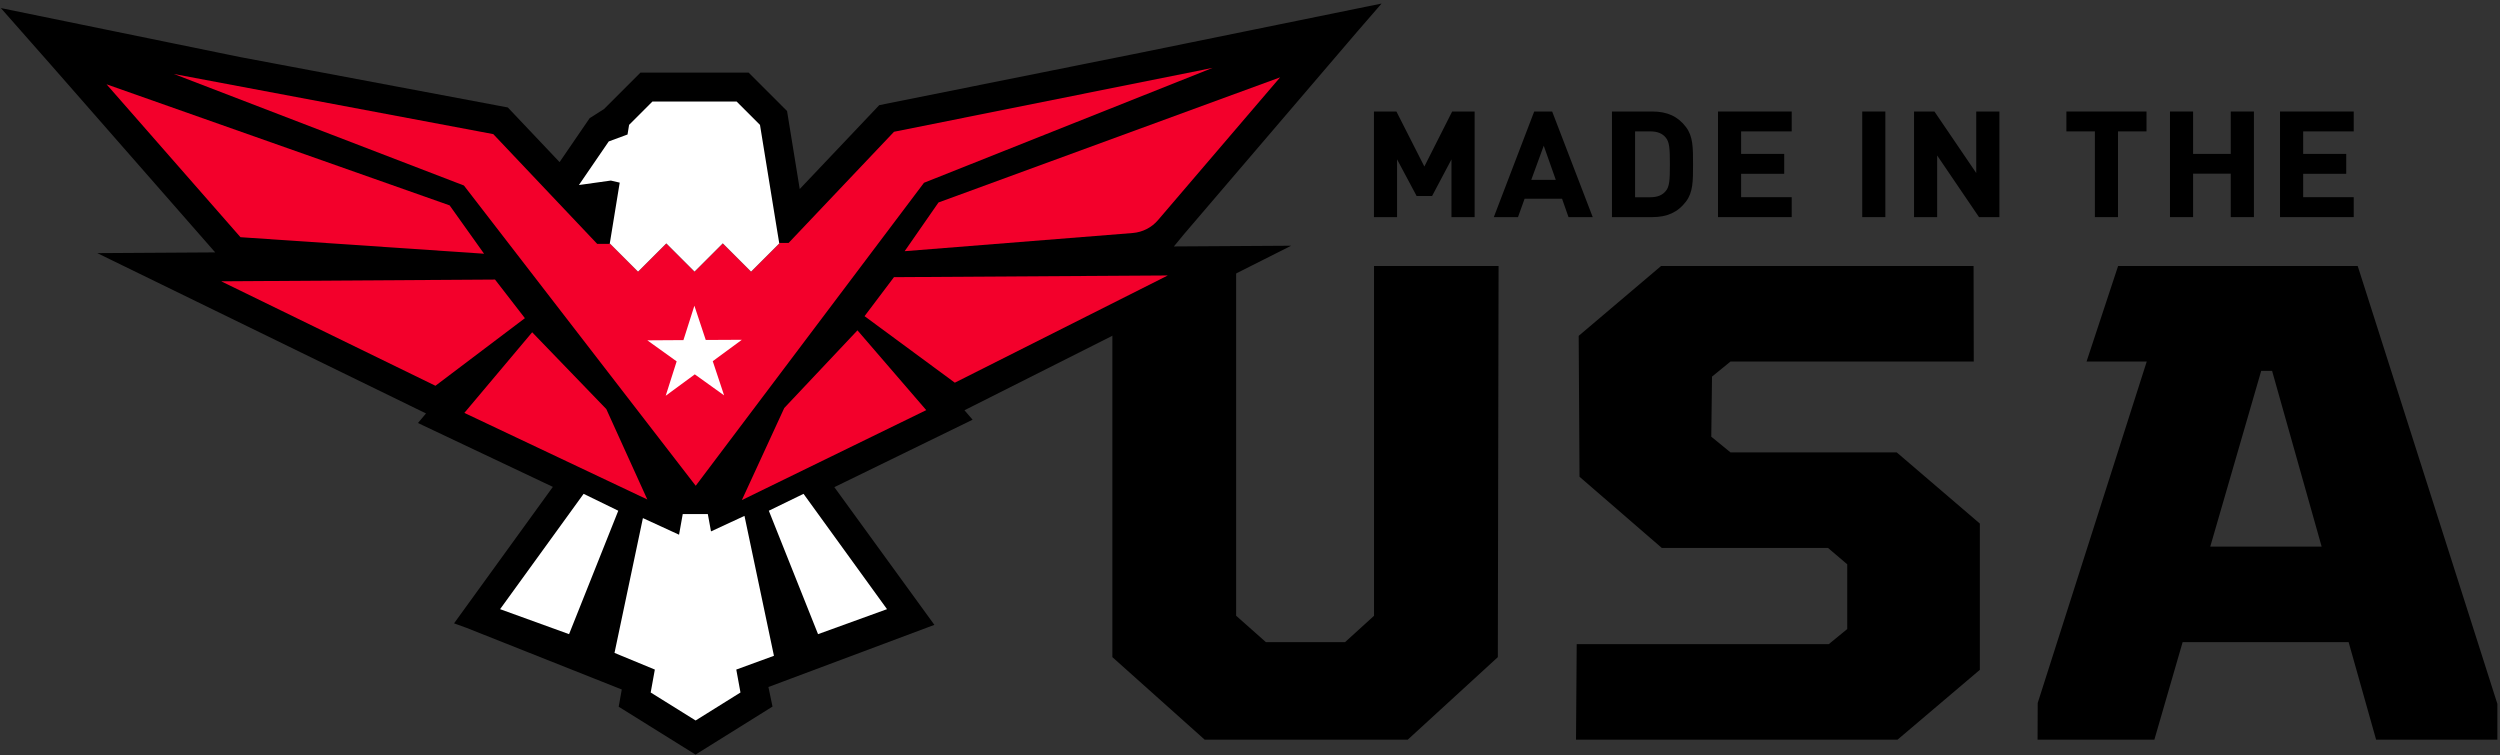 <?xml version="1.0" encoding="UTF-8"?> <svg xmlns="http://www.w3.org/2000/svg" width="543" height="164" viewBox="0 0 543 164" fill="none"><rect x="0" y="0" width="543" height="164" fill="#333333" stroke="none"/><path d="M512.24 58.239L512.089 57.779H460.05L453.199 78.529H466.27L442.589 152.689L442.56 160.649H467.93L474.069 139.469H510.12L516.089 160.649H542.43V152.879L512.24 58.229V58.239ZM480.069 118.719L491.13 80.559H493.5L504.26 118.719H480.069Z" fill="black"></path><path d="M298.439 133.749L292.149 139.469H274.949L268.489 133.739V57.779H241.609V142.729L261.649 160.649H305.769L325.329 142.729L325.489 58.439V57.779H298.439V133.749Z" fill="black"></path><path d="M375.86 78.529H428.7L428.66 57.779H360.78L342.89 72.949L343.07 103.549L360.74 118.839L360.94 119.009H397.04L401.22 122.569V136.629L397.22 139.899H342.46L342.31 160.659H412.14L430.02 145.489V113.719L411.97 98.259H375.86L371.69 94.849L371.85 81.799L375.86 78.529Z" fill="black"></path><path d="M309.37 36.169L303.3 24.219H298.42V47.159H303.44V34.609L307.63 42.459L307.68 42.569H311.05L315.26 34.619V47.159H320.29V24.219H315.41L309.37 36.169Z" fill="black"></path><path d="M337.13 24.219H333.23L324.56 46.889L324.46 47.159H329.71L331.14 43.169H339.28L340.68 47.159H345.94L337.18 24.349L337.13 24.219ZM337.92 39.069H332.59L335.3 31.649L337.92 39.069Z" fill="black"></path><path d="M358.87 24.219H350.12V47.159H358.87C362.12 47.159 364.45 46.089 366.19 43.789C367.73 41.759 367.73 39.349 367.73 35.689C367.73 32.029 367.73 29.619 366.19 27.589C364.45 25.289 362.13 24.219 358.87 24.219ZM355.14 28.539H358.47C359.96 28.539 361.04 28.969 361.78 29.859C362.61 30.809 362.7 32.289 362.7 35.689C362.7 39.089 362.62 40.569 361.78 41.519C361.04 42.409 359.96 42.839 358.47 42.839H355.14V28.549V28.539Z" fill="black"></path><path d="M373.15 47.159H389.16V42.829H378.17V37.749H387.53V33.429H378.17V28.539H389.16V24.219H373.15V47.159Z" fill="black"></path><path d="M409.5 24.219H404.479V47.159H409.5V24.219Z" fill="black"></path><path d="M429.24 37.579L420.159 24.219H415.729V47.159H420.75V33.769L429.78 47.069L429.84 47.159H434.27V24.219H429.24V37.579Z" fill="black"></path><path d="M448.82 28.539H455.01V47.159H460.03V28.539H466.22V24.219H448.82V28.539Z" fill="black"></path><path d="M511.23 28.539V24.219H495.22V47.159H511.23V42.829H500.25V37.749H509.6V33.429H500.25V28.539H511.23Z" fill="black"></path><path d="M484.52 33.429H476.34V24.219H471.32V47.159H476.34V37.719H484.52V47.159H489.55V24.219H484.52V33.429Z" fill="black"></path><path d="M293.64 5.96L293.62 5.97L296.12 3.08L248.13 12.87L248.14 12.89L191.74 24.2L172.74 44.24L169.58 24.83L162 17.24H139.73L132.15 24.83L129.12 26.75L121.73 37.55L109.56 24.69L51.83 13.83L4.22 4.07L11.97 12.86L49.92 56.18L50.02 56.19V56.27L27.46 56.41L94.89 89.3L93.16 91.36L122.33 105.17L100.98 134.66L101.85 134.98L136.72 148.83L136.02 152.77L151.09 162.16L166.16 152.77L165.21 148.29L200.63 135.02L179.01 105.25L208.9 90.67L207.15 88.63L274.17 54.88L251.85 55.03L256.11 49.85L293.64 5.96Z" fill="black"></path><path d="M151.09 163.91L134.38 153.5L135.05 149.76L101.3 136.36L98.62 135.39L120.08 105.75L90.78 91.879L92.53 89.799L21.13 54.98L46.74 54.819L10.85 13.85L0.18 1.75L52.12 12.389L110.3 23.34L121.54 35.209L128.07 25.669L131.21 23.669L139.11 15.77H162.6L170.95 24.119L173.7 41.059L190.97 22.84L247.82 11.43L300.08 0.77L294.75 6.92L257.21 50.809L254.97 53.529L280.45 53.37L209.48 89.109L211.25 91.159L181.22 105.81L202.95 135.72L166.9 149.22L167.79 153.47L151.07 163.9L151.09 163.91ZM137.65 152.05L151.09 160.42L164.5 152.06L163.51 147.35L198.3 134.32L176.79 104.7L206.54 90.189L204.8 88.169L267.88 56.41L248.71 56.529L254.98 48.919L288.85 9.31L288.74 9.35L292.17 5.41L250.42 13.93L248.45 14.35L192.51 25.57L171.78 47.44L168.22 25.549L161.41 18.739H140.37L132.97 26.09L130.2 27.849L121.94 39.91L108.84 26.07L51.58 15.29L8.27 6.42L13.1 11.899L50.65 54.77L51.52 54.83V57.76L33.8 57.87L97.26 88.82L95.54 90.859L124.59 104.61L103.32 133.99L138.41 147.93L137.67 152.07L137.65 152.05Z" fill="black"></path><path d="M196.479 54.559L246.03 50.609C248.15 50.439 250.12 49.439 251.51 47.819L278.039 16.799L203.84 43.979L196.49 54.559H196.479Z" fill="#F3002B"></path><path d="M187.779 68.67L207.389 83.12L253.649 59.83L194.169 60.2L187.779 68.67Z" fill="#F3002B"></path><path d="M170.34 88.62L161.13 108.62L201.18 89.08L186.24 71.75L170.34 88.62Z" fill="#F3002B"></path><path d="M131.689 88.85L115.589 72.17L100.859 89.68L140.599 108.49L131.689 88.85Z" fill="#F3002B"></path><path d="M126.76 107.26L108.62 132.31L123.6 137.74L134.29 110.93L126.76 107.26Z" fill="white"></path><path d="M161.7 112.05L154.43 115.42L153.74 111.66H148.29L147.49 116.14L139.64 112.53L133.47 141.81L142.23 145.43L141.33 150.41L151.09 156.49L160.83 150.41L159.92 145.43L168.1 142.44L161.7 112.05Z" fill="white"></path><path d="M166.989 110.93L177.679 137.74L192.659 132.31L174.529 107.26L166.989 110.93Z" fill="white"></path><path d="M105.14 55.109L97.66 44.609L23.14 18.309L52.23 51.519L105.14 55.109Z" fill="#F3002B"></path><path d="M107.519 60.719L48.039 61.099L94.579 83.789L114.009 69.109L107.519 60.719Z" fill="#F3002B"></path><path d="M161.3 66.24H140.49V86.15H161.3V66.24Z" fill="white"></path><path d="M194.18 28.62L171.289 52.76H169.24L169.28 52.85L163.13 59L156.99 52.86L150.849 59L144.75 52.9H144.69L138.59 59L132.549 52.96H132.46L129.71 52.97L107.14 29.13L37.77 16.07L100.76 40.29L151.109 105.51L200.69 39.7L263.39 14.74L194.18 28.62ZM157.28 85.88L150.909 81.31L144.59 85.96L146.969 78.49L140.599 73.92L148.44 73.87L148.76 72.88L150.82 66.4L153.289 73.84L157.21 73.82L161.13 73.8L154.81 78.45L157.28 85.89V85.88Z" fill="#F3002B"></path><path d="M132.439 52.85L132.469 52.88L132.479 52.81L132.439 52.85Z" fill="white"></path><path d="M138.59 58.999L144.69 52.899H144.75L150.85 58.999L156.99 52.859L163.13 58.999L169.28 52.849L169.2 52.769H169.24L168.78 49.969L165.07 27.129L160.72 22.779L159.99 22.049H141.71L140.02 23.739L136.64 27.119L136.3 29.209L135.93 29.349L132.22 30.719L126.05 39.729L125.74 40.189L132.67 39.219L132.89 39.269L134.6 39.669L133.06 49.119L132.46 52.789V52.859L132.43 52.939H132.52L138.56 58.979L138.59 58.999Z" fill="white"></path></svg> 